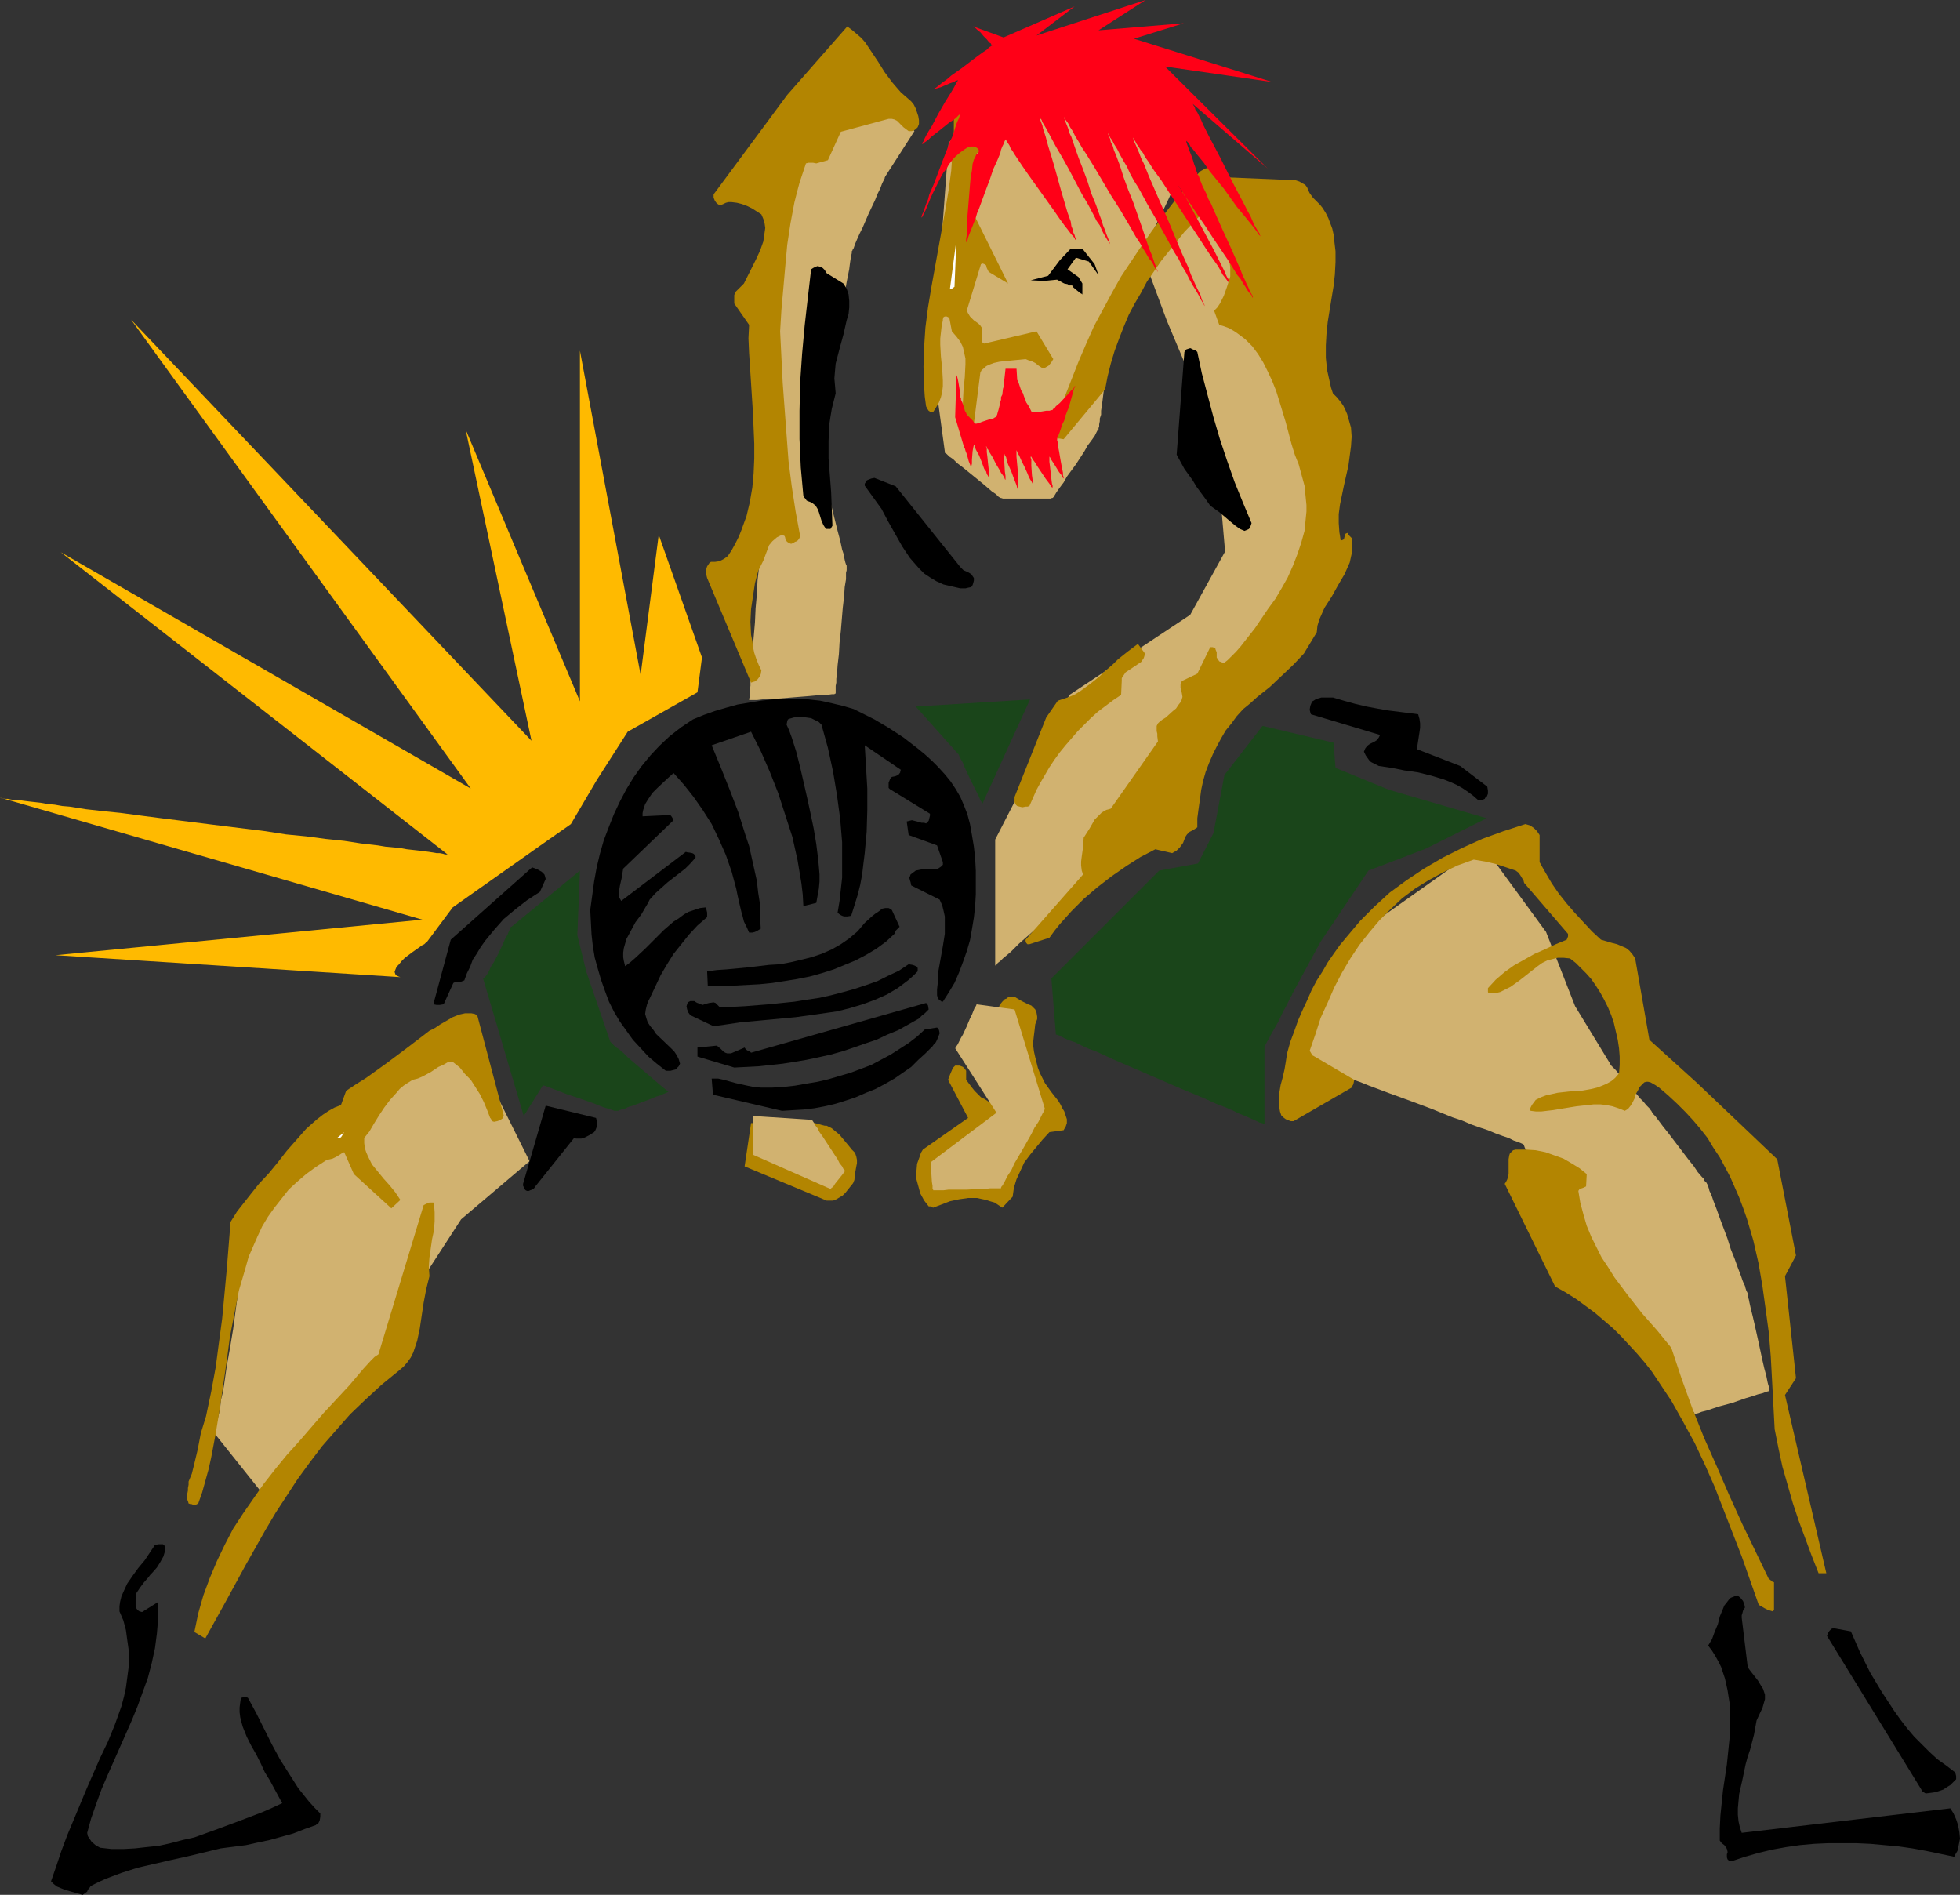<?xml version="1.0" encoding="UTF-8" standalone="no"?>
<svg
   version="1.0"
   width="129.766mm"
   height="125.448mm"
   id="svg42"
   sodipodi:docname="Volleyball 33.wmf"
   xmlns:inkscape="http://www.inkscape.org/namespaces/inkscape"
   xmlns:sodipodi="http://sodipodi.sourceforge.net/DTD/sodipodi-0.dtd"
   xmlns="http://www.w3.org/2000/svg"
   xmlns:svg="http://www.w3.org/2000/svg">
  <rect width="100%" height="100%" fill="#333333" stroke="none"/>
  <sodipodi:namedview
     id="namedview42"
     pagecolor="#ffffff"
     bordercolor="#000000"
     borderopacity="0.25"
     inkscape:showpageshadow="2"
     inkscape:pageopacity="0.0"
     inkscape:pagecheckerboard="0"
     inkscape:deskcolor="#d1d1d1"
     inkscape:document-units="mm" />
  <defs
     id="defs1">
    <pattern
       id="WMFhbasepattern"
       patternUnits="userSpaceOnUse"
       width="6"
       height="6"
       x="0"
       y="0" />
  </defs>
  <path
     style="fill:#d1b270;fill-opacity:1;fill-rule:evenodd;stroke:none"
     d="m 237.39,35.714 -4.04,54.621 3.07,22.624 v 0.162 0.162 l 0.485,0.323 0.646,0.646 0.97,0.646 0.97,0.97 1.293,0.97 2.586,2.101 2.586,2.101 1.131,0.97 1.131,0.97 0.97,0.646 0.646,0.646 0.485,0.323 v 0 h 0.162 v 0 l 0.485,0.162 h 3.555 2.424 2.424 3.555 l 0.323,-0.162 h 0.162 v 0 l 0.162,-0.162 0.162,-0.162 0.162,-0.323 0.485,-0.808 0.808,-1.131 0.97,-1.293 0.808,-1.454 2.262,-3.07 2.101,-3.232 0.808,-1.454 0.97,-1.293 0.808,-1.131 0.485,-0.97 0.162,-0.323 0.162,-0.162 0.162,-0.162 v 0 -0.162 -0.162 l 0.162,-0.485 v -0.485 l 0.162,-0.808 v -0.646 l 0.323,-0.97 v -0.97 l 0.323,-2.262 0.323,-2.586 0.485,-2.747 0.323,-2.747 0.808,-5.656 0.485,-2.586 0.162,-2.262 0.162,-0.97 0.162,-0.97 0.162,-0.808 v -0.646 l 0.162,-0.646 v -0.323 l 0.162,-0.323 v 0 -0.162 l 0.162,-0.323 0.162,-0.485 0.323,-0.646 0.485,-0.808 0.323,-0.97 0.646,-0.97 0.485,-1.293 0.646,-1.293 0.646,-1.454 1.454,-2.909 1.616,-3.232 3.232,-6.787 1.616,-3.232 1.454,-3.07 0.646,-1.454 0.646,-1.293 0.485,-1.131 0.646,-1.131 0.323,-0.97 0.485,-0.808 0.323,-0.646 0.162,-0.646 0.162,-0.323 v 0 0 l -0.162,-0.323 -0.162,-0.162 -0.323,-0.323 -0.323,-0.485 -0.485,-0.485 -0.97,-1.293 -1.131,-1.454 -1.454,-1.616 -5.656,-7.434 -1.454,-1.616 -1.131,-1.616 -0.97,-1.293 -0.485,-0.485 -0.323,-0.485 -0.323,-0.323 -0.162,-0.323 -0.162,-0.162 v 0 L 254.843,18.422 Z"
     id="path1" />
  <path
     style="fill:#d1b270;fill-opacity:1;fill-rule:evenodd;stroke:none"
     d="m 53.49,358.43 11.474,14.382 27.472,-28.765 9.858,-18.746 13.09,-20.2 17.13,-14.544 -15.675,-31.512 -30.219,22.947 -24.563,24.563 v 0.162 0.485 l -0.162,0.646 -0.162,0.97 -0.162,1.131 -0.162,1.293 -0.323,1.616 -0.162,1.778 -0.323,1.939 -0.162,1.939 -0.323,2.262 -0.485,2.262 -0.646,4.686 -0.646,4.848 -0.808,4.848 -0.808,4.525 -0.323,2.262 -0.323,2.262 -0.323,1.939 -0.485,1.939 -0.162,1.778 -0.323,1.616 -0.323,1.293 -0.323,1.293 -0.162,0.808 -0.162,0.808 z"
     id="path2" />
  <path
     style="fill:#d1b270;fill-opacity:1;fill-rule:evenodd;stroke:none"
     d="m 323.684,264.863 12.928,-28.926 34.421,-24.402 15.837,21.654 7.272,18.584 8.565,14.059 0.162,0.162 0.162,0.485 0.485,0.485 0.808,0.808 0.808,0.97 0.808,0.97 3.717,4.202 0.808,0.97 0.808,0.808 0.646,0.808 0.485,0.485 0.323,0.323 0.162,0.162 v 0 l 0.162,0.323 0.162,0.162 0.162,0.323 0.323,0.485 0.485,0.485 0.97,1.293 0.97,1.293 1.293,1.616 2.586,3.394 2.586,3.394 1.293,1.616 0.97,1.454 0.97,1.131 0.485,0.485 0.162,0.485 0.323,0.323 0.162,0.162 0.162,0.162 v 0 0.162 l 0.162,0.162 0.162,0.485 0.162,0.485 0.162,0.646 0.323,0.646 0.323,0.808 0.323,0.97 0.808,2.101 0.808,2.262 1.939,5.171 0.808,2.586 0.97,2.424 0.808,2.262 0.808,2.101 0.323,0.97 0.323,0.808 0.323,0.646 0.162,0.646 0.162,0.485 0.162,0.323 0.162,0.323 v 0 0.162 0.162 0.323 l 0.162,0.485 0.162,0.485 0.162,0.808 0.323,1.454 0.485,1.939 0.485,2.101 0.97,4.363 0.97,4.525 0.485,2.101 0.485,1.778 0.323,1.616 0.162,0.646 0.162,0.485 v 0.485 l 0.162,0.323 v 0.162 0 0 l -0.162,0.162 -0.646,0.162 -0.808,0.323 -1.293,0.323 -1.454,0.485 -1.616,0.485 -3.232,1.131 -3.555,0.97 -1.454,0.485 -1.454,0.485 -1.293,0.323 -0.808,0.323 -0.646,0.162 h -0.162 v 0 h -0.162 l -0.162,-0.323 -0.323,-0.323 -0.646,-0.646 -0.485,-0.646 -0.808,-0.97 -0.808,-0.97 -0.97,-0.97 -0.97,-1.131 -0.97,-1.293 -2.424,-2.747 -2.424,-2.747 -2.424,-3.07 -2.586,-2.909 -2.424,-2.747 -2.424,-2.747 -0.97,-1.293 -0.97,-1.131 -0.97,-1.131 -0.808,-0.97 -0.808,-0.808 -0.646,-0.808 -0.485,-0.485 -0.323,-0.485 -0.162,-0.323 -0.162,-0.162 v 0 l -0.162,-0.323 -0.162,-0.485 -0.323,-0.646 -0.323,-0.808 -0.485,-0.808 -0.485,-1.131 -0.485,-1.293 -0.646,-1.293 -0.646,-1.293 -1.293,-3.07 -1.454,-3.232 -1.454,-3.232 -1.454,-3.394 -1.293,-3.232 -1.454,-3.07 -0.646,-1.454 -0.485,-1.293 -0.485,-1.293 -0.485,-0.97 -0.485,-0.97 -0.323,-0.808 -0.323,-0.646 -0.162,-0.485 -0.162,-0.323 -0.162,-0.162 v 0 h -0.162 l -0.323,-0.162 -0.808,-0.323 -0.97,-0.323 -1.293,-0.646 -1.454,-0.485 -1.778,-0.646 -1.939,-0.808 -1.939,-0.646 -2.262,-0.808 -2.262,-0.97 -2.424,-0.808 -5.171,-2.101 -5.171,-1.939 -5.333,-1.939 -5.171,-1.939 -2.424,-0.97 -2.424,-0.808 -2.262,-0.97 -2.101,-0.646 -1.939,-0.808 -1.778,-0.646 -1.616,-0.485 -1.454,-0.485 -1.131,-0.485 -0.808,-0.162 -0.646,-0.323 z"
     id="path3" />
  <path
     style="fill:#d1b270;fill-opacity:1;fill-rule:evenodd;stroke:none"
     d="m 220.261,25.533 -18.584,5.656 -7.11,12.928 v 0.162 0.485 0.808 1.131 l -0.162,1.293 v 1.454 l -0.162,1.778 v 1.939 2.101 l -0.162,2.262 v 2.424 2.586 l -0.162,5.171 -0.323,10.666 -0.162,5.333 v 2.424 2.424 2.262 l -0.162,1.939 v 1.939 1.778 5.171 0.162 0.323 l -0.162,0.485 v 0.646 l -0.162,0.808 v 0.97 l -0.162,0.97 v 1.131 l -0.323,2.747 -0.162,2.909 -0.323,3.07 -0.323,3.232 -0.323,3.232 -0.162,3.07 -0.323,2.909 v 1.293 l -0.162,1.293 v 1.131 l -0.162,1.131 v 0.808 l -0.162,0.808 v 0.646 0.323 0.323 0.162 l -0.162,0.485 v 0.485 0.646 l -0.162,0.97 v 1.131 l -0.162,1.131 v 1.293 l -0.162,1.454 -0.162,1.454 -0.162,3.394 -0.323,3.555 -0.162,3.555 -0.323,3.717 -0.323,3.555 -0.162,3.232 -0.162,1.454 v 1.454 l -0.162,1.293 v 1.131 l -0.162,1.131 v 0.808 0.808 l -0.162,0.485 v 0.323 h 0.97 0.97 l 1.454,-0.162 h 1.616 l 1.778,-0.162 3.878,-0.323 4.04,-0.323 1.778,-0.162 1.616,-0.162 h 1.454 l 1.131,-0.162 h 0.323 0.323 l 0.162,-0.162 h 0.162 v -0.646 -0.646 -0.646 l 0.162,-0.808 v -0.97 l 0.162,-1.131 0.162,-2.262 0.323,-2.747 0.162,-2.909 0.323,-2.909 0.485,-5.818 0.323,-2.747 0.162,-2.424 0.162,-0.97 0.162,-0.97 v -0.97 -0.646 l 0.162,-0.646 v -0.485 -0.162 -0.162 0 -0.323 l -0.162,-0.323 -0.162,-0.485 -0.162,-0.646 -0.162,-0.808 -0.162,-0.808 -0.323,-0.97 -0.485,-2.262 -0.646,-2.424 -1.293,-5.171 -1.293,-5.333 -0.646,-2.424 -0.485,-2.262 -0.323,-0.97 -0.162,-0.808 -0.162,-0.808 -0.162,-0.646 -0.162,-0.646 v -0.323 l -0.162,-0.323 v -0.162 0 l 0.162,-0.485 v -0.646 l 0.162,-0.808 0.162,-1.131 0.323,-1.454 0.162,-1.454 0.323,-1.616 0.323,-1.939 0.323,-1.939 0.323,-2.101 0.323,-2.101 0.808,-4.525 0.808,-4.686 0.808,-4.686 0.808,-4.686 0.323,-2.101 0.323,-2.101 0.323,-1.939 0.323,-1.939 0.323,-1.616 0.323,-1.616 0.162,-1.293 0.162,-1.131 0.162,-0.97 0.162,-0.646 v -0.485 l 0.162,-0.162 v 0 -0.162 l 0.162,-0.162 0.162,-0.323 0.162,-0.485 0.162,-0.485 0.485,-1.131 0.646,-1.454 0.808,-1.616 1.454,-3.394 1.616,-3.394 0.646,-1.616 0.646,-1.293 0.485,-1.293 0.485,-0.97 0.162,-0.323 v -0.162 l 0.162,-0.323 v 0 l 7.272,-11.312 v 0 l -0.323,-0.323 -0.323,-0.323 -0.485,-0.485 -0.485,-0.485 -0.646,-0.646 -1.454,-1.293 -1.454,-1.454 -1.454,-1.131 -0.646,-0.323 -0.485,-0.485 -0.485,-0.162 z"
     id="path4" />
  <path
     style="fill:#d1b270;fill-opacity:1;fill-rule:evenodd;stroke:none"
     d="m 249.025,210.08 18.584,-36.198 30.219,-20.038 8.726,-15.837 -1.616,-18.746 -5.656,-21.654 -7.272,-17.291 -5.818,-15.675 17.453,-14.382 22.786,20.038 5.818,60.439 -5.818,23.109 -22.786,28.765 -22.947,29.896 -0.162,0.162 -0.323,0.323 -0.323,0.323 -0.646,0.646 -0.646,0.646 -0.808,0.646 -1.131,0.97 -0.97,0.97 -1.131,1.131 -1.293,1.131 -2.586,2.424 -2.909,2.586 -2.909,2.747 -3.07,2.747 -2.747,2.586 -2.747,2.424 -1.293,1.131 -1.131,1.131 -0.97,0.97 -0.97,0.808 -0.97,0.808 -0.646,0.646 -0.646,0.485 -0.323,0.485 -0.323,0.162 v 0.162 z"
     id="path5" />
  <path
     style="fill:#000000;fill-opacity:1;fill-rule:evenodd;stroke:none"
     d="m 21.816,473.327 0.162,-0.485 0.323,-0.323 0.323,-0.485 0.485,-0.323 1.616,-0.808 1.778,-0.808 3.878,-1.454 4.04,-1.293 4.202,-0.97 4.202,-0.97 4.363,-0.97 4.04,-0.97 4.04,-0.97 6.302,-0.808 2.909,-0.646 3.07,-0.646 2.909,-0.808 2.909,-0.808 2.909,-1.131 2.747,-0.97 0.323,-0.323 0.323,-0.162 0.323,-0.646 0.162,-0.97 v -0.808 l -1.454,-1.454 -1.454,-1.616 -2.586,-3.232 -2.262,-3.555 -2.262,-3.555 -2.101,-3.878 -1.939,-3.878 -1.939,-3.878 -2.101,-3.878 -0.323,-0.162 h -0.323 -0.485 l -0.646,0.162 -0.162,1.131 -0.162,1.293 v 1.131 l 0.162,1.293 0.323,1.293 0.323,1.131 0.97,2.424 1.131,2.262 1.293,2.262 1.131,2.262 0.97,2.101 1.293,2.101 1.131,2.101 1.939,3.555 -2.424,1.131 -2.586,1.131 -5.494,2.101 -5.656,2.101 -5.818,2.101 -2.909,0.646 -3.07,0.808 -2.909,0.646 -3.07,0.323 -2.909,0.323 -2.909,0.162 h -2.909 l -2.909,-0.323 -1.131,-0.646 -0.97,-0.808 -0.323,-0.485 -0.323,-0.485 -0.323,-0.485 -0.162,-0.808 0.97,-3.555 1.293,-3.717 1.293,-3.555 1.454,-3.394 3.07,-6.949 3.07,-6.949 1.454,-3.555 1.293,-3.555 1.293,-3.555 0.97,-3.717 0.808,-3.717 0.485,-3.717 0.323,-3.878 v -1.939 l -0.162,-1.939 -3.878,2.424 -0.646,-0.162 -0.485,-0.323 -0.323,-0.485 -0.162,-0.646 v -0.646 -0.808 l 0.162,-1.616 0.97,-1.454 0.97,-1.293 1.131,-1.293 0.485,-0.646 0.485,-0.485 1.131,-1.293 0.808,-1.293 0.808,-1.454 0.485,-1.616 v -0.485 l -0.162,-0.485 -0.162,-0.323 -0.323,-0.162 h -0.97 l -0.97,0.162 -1.293,1.939 -1.293,1.939 -1.616,1.939 -1.293,1.778 -1.454,2.101 -0.97,2.101 -0.485,1.131 -0.323,1.293 -0.162,1.131 v 1.293 l 0.97,2.262 0.646,2.424 0.323,2.424 0.323,2.262 0.162,2.424 -0.162,2.424 -0.323,2.424 -0.323,2.424 -0.485,2.262 -0.646,2.424 -0.808,2.262 -0.808,2.262 -1.778,4.363 -1.939,4.04 -3.394,7.757 -3.232,7.757 -1.616,3.878 -1.454,3.878 -1.293,3.878 -1.293,3.717 0.646,0.646 0.808,0.646 1.939,0.808 2.262,0.646 2.262,0.646 z"
     id="path6" />
  <path
     style="fill:#000000;fill-opacity:1;fill-rule:evenodd;stroke:none"
     d="m 433.249,465.732 3.394,-1.131 3.394,-0.97 3.394,-0.808 3.555,-0.646 3.394,-0.485 3.555,-0.323 3.555,-0.162 h 3.555 3.394 l 3.555,0.162 3.555,0.323 3.555,0.323 3.394,0.485 3.555,0.646 6.949,1.454 0.323,-0.646 0.485,-0.808 0.323,-1.454 0.323,-1.616 -0.162,-1.616 -0.323,-1.778 -0.485,-1.454 -0.646,-1.454 -0.808,-1.293 -52.197,6.141 -0.485,-1.454 -0.323,-1.454 -0.162,-1.616 v -1.616 l 0.162,-1.778 0.162,-1.778 0.808,-3.555 0.808,-3.878 0.485,-1.778 0.646,-1.939 0.97,-3.717 0.323,-1.778 0.323,-1.778 0.97,-2.101 0.485,-0.97 0.323,-1.131 0.323,-1.131 v -1.131 l -0.323,-0.97 -0.162,-0.485 -0.323,-0.485 -0.485,-0.808 -0.485,-0.808 -1.778,-2.262 -0.485,-0.646 -0.323,-0.808 -1.454,-11.958 v -0.646 l 0.162,-0.485 0.162,-0.646 0.485,-0.808 -0.162,-0.808 -0.323,-0.808 -0.646,-0.808 -0.808,-0.646 -0.808,0.323 -0.808,0.323 -0.485,0.485 -0.485,0.646 -0.646,0.808 -0.323,0.808 -0.808,1.939 -0.485,1.939 -0.808,1.939 -0.646,1.778 -0.485,0.808 -0.485,0.808 0.97,1.293 0.808,1.293 0.808,1.454 0.646,1.293 0.485,1.454 0.485,1.454 0.646,2.909 0.485,3.07 0.162,2.909 v 3.232 l -0.162,3.07 -0.646,6.302 -0.97,6.464 -0.646,6.302 -0.162,3.232 v 3.07 l 0.485,0.646 0.646,0.485 0.485,0.646 0.162,0.323 0.162,0.646 v 0.323 l -0.162,0.323 v 0.808 l 0.162,0.485 0.323,0.323 0.162,0.162 z"
     id="path7" />
  <path
     style="fill:#000000;fill-opacity:1;fill-rule:evenodd;stroke:none"
     d="m 481.891,448.764 1.293,-0.162 1.131,-0.162 0.97,-0.323 0.97,-0.323 0.97,-0.646 0.808,-0.485 0.808,-0.808 0.646,-0.646 v -0.323 -0.485 l -0.162,-0.646 -0.162,-0.323 -2.101,-1.616 -2.262,-1.616 -1.939,-1.778 -1.939,-1.939 -1.939,-1.939 -1.778,-2.101 -1.616,-2.101 -1.616,-2.262 -3.07,-4.686 -2.909,-4.848 -2.586,-5.171 -2.262,-5.171 -4.363,-0.808 -0.485,0.162 -0.485,0.485 -0.323,0.485 -0.323,0.808 23.917,38.946 0.323,0.162 0.162,0.162 z"
     id="path8" />
  <path
     style="fill:#b38501;fill-opacity:1;fill-rule:evenodd;stroke:none"
     d="m 51.55,409.657 5.01,-9.05 4.848,-8.888 5.01,-8.888 2.586,-4.363 2.747,-4.202 2.747,-4.202 3.07,-4.202 3.07,-4.04 3.394,-3.878 3.555,-4.04 3.878,-3.717 4.04,-3.717 4.363,-3.555 1.131,-0.97 0.97,-1.131 0.808,-1.131 0.646,-1.293 0.485,-1.454 0.485,-1.454 0.646,-3.07 0.485,-3.232 0.485,-3.232 0.646,-3.394 0.808,-3.232 -0.162,-2.424 0.162,-2.262 0.646,-4.525 0.485,-2.262 0.162,-2.262 v -2.262 l -0.162,-2.262 -0.162,-0.162 h -0.323 -0.646 l -0.808,0.323 -0.646,0.323 -11.312,37.33 -0.97,0.646 -0.97,0.97 -1.778,1.939 -1.778,2.101 -1.778,2.101 -6.464,6.949 -6.141,7.11 -3.07,3.394 -2.909,3.555 -2.909,3.717 -2.586,3.717 -2.586,3.717 -2.424,3.717 -2.101,4.04 -1.939,4.04 -1.778,4.202 -1.616,4.363 -1.293,4.525 -0.97,4.686 2.747,1.616 z"
     id="path9" />
  <path
     style="fill:#b38501;fill-opacity:1;fill-rule:evenodd;stroke:none"
     d="m 443.591,403.193 0.323,-0.323 v -6.949 l -0.323,-0.162 h -0.162 v -0.162 l -0.323,-0.162 -0.162,-0.162 -0.323,-0.162 -6.626,-13.736 -3.232,-7.11 -3.07,-7.11 -3.232,-7.272 -2.909,-7.272 -2.747,-7.595 -2.586,-7.757 -3.555,-4.363 -3.717,-4.202 -3.555,-4.525 -3.394,-4.525 -1.616,-2.586 -1.616,-2.424 -1.293,-2.586 -1.293,-2.586 -1.131,-2.747 -0.808,-2.747 -0.808,-3.07 -0.485,-2.909 0.323,-0.485 0.485,-0.162 0.485,-0.162 0.646,-0.323 0.162,-3.07 -1.778,-1.454 -2.101,-1.293 -1.939,-1.131 -2.262,-0.808 -2.262,-0.808 -2.424,-0.485 -2.424,-0.162 h -2.586 l -0.646,0.162 -0.323,0.323 -0.485,0.485 -0.162,0.485 -0.162,0.97 v 1.131 1.293 1.293 l -0.323,1.293 -0.323,0.646 -0.323,0.485 12.605,25.694 2.586,1.454 2.586,1.616 2.424,1.778 2.424,1.778 2.262,1.939 2.262,1.939 2.101,2.101 1.939,2.101 1.939,2.101 1.939,2.262 1.778,2.262 1.616,2.424 3.232,4.848 2.909,5.171 2.909,5.333 2.586,5.494 2.424,5.494 2.262,5.818 2.262,5.818 2.262,5.818 4.202,11.958 0.323,0.323 0.323,0.162 0.808,0.485 0.97,0.485 z"
     id="path10" />
  <path
     style="fill:#b38501;fill-opacity:1;fill-rule:evenodd;stroke:none"
     d="m 456.196,393.658 h 0.808 l -10.342,-44.602 2.747,-4.202 -2.747,-25.533 2.747,-5.171 -4.686,-24.078 -20.038,-19.069 -11.958,-10.827 -3.555,-20.362 -0.646,-0.97 -0.808,-0.97 -0.808,-0.646 -1.131,-0.485 -1.131,-0.485 -1.293,-0.323 -2.747,-0.808 -2.262,-2.101 -2.101,-2.262 -2.101,-2.262 -2.101,-2.424 -1.939,-2.424 -1.778,-2.586 -1.616,-2.747 -1.454,-2.586 v -6.787 l -0.646,-0.97 -0.808,-0.808 -0.97,-0.646 -1.131,-0.323 -5.494,1.778 -5.333,1.939 -5.01,2.262 -4.848,2.424 -4.686,2.747 -4.363,2.909 -4.202,3.07 -3.878,3.555 -3.555,3.555 -3.394,4.04 -1.616,1.939 -1.616,2.262 -1.454,2.101 -1.293,2.262 -1.454,2.262 -1.293,2.424 -1.131,2.586 -1.131,2.424 -1.131,2.586 -0.97,2.747 -0.97,2.586 -0.808,2.909 -0.323,2.101 -0.323,1.939 -0.485,2.101 -0.485,1.778 -0.323,1.939 -0.162,1.778 0.162,1.939 0.162,0.97 0.323,0.97 0.485,0.485 0.646,0.485 0.808,0.323 0.485,0.162 h 0.646 v 0 l 14.544,-8.403 v -0.162 l 0.323,-0.485 0.162,-0.485 0.162,-0.808 -10.181,-5.979 -0.323,-0.162 -0.162,-0.323 -0.485,-0.808 1.454,-4.202 1.293,-4.04 1.778,-3.878 1.616,-3.717 1.939,-3.717 2.101,-3.555 2.262,-3.394 2.424,-3.07 2.586,-3.07 2.747,-2.747 2.909,-2.747 3.232,-2.424 3.394,-2.101 3.555,-1.939 3.717,-1.778 4.04,-1.454 2.909,0.485 2.747,0.646 2.424,0.808 2.424,0.808 0.646,0.485 0.485,0.646 0.485,0.808 0.323,0.485 0.162,0.646 10.989,12.766 v 0.646 l -0.323,0.808 -2.747,1.131 -2.747,1.293 -2.586,1.131 -2.586,1.454 -2.586,1.454 -2.262,1.616 -2.262,1.939 -1.939,2.101 v 0.646 0.323 l 0.162,0.323 h 1.616 l 1.293,-0.323 1.293,-0.646 1.293,-0.646 1.131,-0.808 1.131,-0.808 2.262,-1.778 2.262,-1.778 1.131,-0.808 1.293,-0.646 1.293,-0.323 1.293,-0.323 h 1.454 l 1.616,0.162 1.454,1.131 1.293,1.293 1.293,1.293 1.293,1.454 1.131,1.616 1.131,1.778 0.97,1.778 0.97,1.939 0.808,1.939 0.646,1.939 0.485,2.101 0.485,2.101 0.323,2.101 0.162,2.101 v 2.101 l -0.162,2.101 -0.97,1.131 -0.97,0.808 -1.131,0.646 -1.131,0.485 -1.293,0.485 -1.293,0.323 -2.747,0.485 -2.909,0.162 -2.909,0.323 -1.454,0.323 -1.454,0.323 -1.293,0.485 -1.293,0.646 -0.485,0.646 -0.485,0.646 -0.323,0.646 -0.162,0.323 0.162,0.485 1.293,0.162 h 1.454 l 2.747,-0.323 5.979,-0.97 2.909,-0.323 1.454,-0.162 h 1.616 l 1.454,0.162 1.616,0.323 1.454,0.485 1.616,0.646 0.808,-0.485 0.646,-0.808 0.485,-0.808 0.485,-0.97 0.162,-0.485 0.162,-0.646 0.485,-0.808 0.485,-0.97 0.646,-0.646 0.485,-0.485 0.485,-0.162 h 0.485 l 0.646,0.162 1.131,0.646 0.97,0.646 2.262,1.939 2.262,2.101 2.101,2.101 1.939,2.101 1.778,2.101 1.778,2.262 1.454,2.424 1.616,2.424 1.293,2.424 1.293,2.424 1.131,2.586 1.131,2.586 0.97,2.586 0.97,2.747 1.616,5.494 1.293,5.656 0.97,5.656 0.808,5.818 0.808,5.979 0.485,5.979 0.323,5.979 0.646,12.12 0.97,4.848 0.97,4.525 1.293,4.525 1.293,4.525 1.454,4.363 1.616,4.363 1.616,4.363 1.778,4.525 h 0.646 z"
     id="path11" />
  <path
     style="fill:#b38501;fill-opacity:1;fill-rule:evenodd;stroke:none"
     d="m 48.318,376.529 h 0.646 l 0.323,-0.162 0.323,-0.162 0.97,-2.747 0.808,-2.909 0.808,-2.909 0.646,-2.909 1.131,-5.979 0.97,-5.979 1.778,-12.12 0.808,-6.141 1.131,-5.818 1.131,-5.818 0.808,-2.747 0.808,-2.747 0.808,-2.909 1.131,-2.586 1.131,-2.586 1.131,-2.424 1.454,-2.424 1.616,-2.262 1.778,-2.262 1.778,-2.262 2.101,-1.939 2.262,-1.939 2.424,-1.778 2.747,-1.778 0.808,-0.162 0.646,-0.162 0.97,-0.485 0.808,-0.485 0.485,-0.323 0.646,-0.323 2.424,5.494 9.373,8.565 2.262,-2.101 -1.293,-1.939 -1.454,-1.778 -1.454,-1.616 -1.454,-1.778 -1.454,-1.778 -0.485,-0.97 -0.485,-0.97 -0.485,-1.131 -0.323,-0.97 -0.162,-1.293 v -1.293 l 1.293,-1.616 1.131,-1.939 1.293,-2.101 1.293,-1.939 1.454,-1.939 1.616,-1.778 0.808,-0.97 0.97,-0.808 0.97,-0.646 1.293,-0.808 1.293,-0.323 1.131,-0.485 2.101,-1.131 1.939,-1.293 1.131,-0.485 1.131,-0.646 h 1.454 l 1.616,1.293 1.293,1.616 1.454,1.454 1.131,1.778 1.131,1.778 0.97,1.939 0.808,1.939 0.808,2.101 0.162,0.162 0.162,0.323 0.162,0.323 0.485,0.162 0.808,-0.162 0.808,-0.323 0.485,-0.323 0.323,-0.808 -6.626,-25.048 -0.646,-0.323 -0.808,-0.162 h -0.808 -0.808 l -1.454,0.323 -1.616,0.646 -3.07,1.778 -1.454,0.97 -1.293,0.646 -5.494,4.202 -2.586,1.939 -2.586,1.939 -5.171,3.717 -2.586,1.616 -2.424,1.616 -1.293,3.555 -1.616,0.646 -1.454,0.808 -1.454,0.97 -1.454,1.131 -1.293,1.131 -1.454,1.293 -2.424,2.747 -2.424,2.747 -2.262,2.909 -2.262,2.747 -2.424,2.586 -1.939,2.424 -1.778,2.262 -1.778,2.262 -1.616,2.586 -0.97,12.12 -1.131,12.12 -0.808,5.979 -0.808,6.141 -1.131,6.141 -1.293,6.141 -0.646,2.101 -0.646,2.101 -0.808,4.202 -0.97,4.04 -0.485,1.939 -0.808,1.939 v 0.808 l -0.162,0.808 v 0.646 l -0.162,0.808 -0.162,0.646 v 0.646 l 0.323,0.485 0.162,0.646 0.485,0.162 h 0.323 z"
     id="path12" />
  <path
     style="fill:#b38501;fill-opacity:1;fill-rule:evenodd;stroke:none"
     d="m 233.512,302.193 2.101,-0.808 2.101,-0.808 2.262,-0.485 2.262,-0.323 h 2.262 l 2.262,0.485 0.97,0.323 1.131,0.323 0.97,0.646 0.97,0.646 2.586,-2.747 0.323,-2.262 0.646,-2.101 0.97,-2.101 0.97,-2.101 1.454,-1.939 1.454,-1.778 1.616,-1.939 1.778,-1.939 3.555,-0.485 0.162,-0.323 0.323,-0.485 0.323,-0.97 v -0.97 l -0.323,-0.97 -0.323,-0.97 -0.485,-0.808 -0.485,-0.97 -0.485,-0.808 -1.778,-2.262 -1.616,-2.262 -0.646,-1.293 -0.646,-1.293 -0.485,-1.293 -0.323,-1.293 -0.323,-1.293 -0.323,-1.454 -0.162,-1.293 v -1.293 l 0.162,-1.454 0.162,-1.293 0.162,-1.454 0.485,-1.293 v -0.646 l -0.162,-0.97 -0.323,-0.808 -0.485,-0.485 -0.485,-0.485 -0.808,-0.323 -1.616,-0.808 -0.808,-0.485 -0.808,-0.485 h -1.778 l -0.323,0.323 -0.485,0.162 -0.646,0.646 -0.646,0.808 -0.162,0.485 -0.162,0.646 v 0.323 l 0.162,0.323 0.646,0.646 0.646,0.485 0.97,0.485 8.08,21.654 -11.635,17.614 -12.766,1.131 -0.485,-0.162 -0.323,-0.162 -0.323,-0.485 -0.162,-0.323 -0.162,-1.131 v -1.131 l 10.019,-8.08 0.485,-0.485 0.808,-0.97 0.485,-0.646 3.555,-2.586 -1.293,-3.07 -1.131,-0.323 -0.97,-0.646 -0.97,-0.485 -0.808,-0.808 -0.808,-0.808 -0.646,-0.808 -1.454,-1.939 v -2.262 l -0.323,-0.485 -0.485,-0.485 -0.808,-0.323 h -0.808 -0.323 l -0.323,0.323 -0.323,0.323 -0.162,0.485 -0.485,1.131 -0.485,1.293 5.01,9.534 -11.312,7.918 -0.485,0.808 -0.323,0.97 -0.646,1.778 -0.162,1.939 v 1.939 l 0.485,1.778 0.485,1.778 0.97,1.778 1.131,1.454 h 0.485 l 0.162,0.162 z"
     id="path13" />
  <path
     style="fill:#b38501;fill-opacity:1;fill-rule:evenodd;stroke:none"
     d="m 206.848,300.415 h 1.616 l 0.808,-0.323 0.808,-0.485 0.808,-0.485 0.646,-0.646 0.646,-0.808 0.646,-0.808 0.646,-0.808 0.323,-0.808 0.162,-1.616 0.323,-1.778 0.162,-0.808 v -0.808 l -0.162,-0.808 -0.323,-0.97 -0.808,-0.808 -0.646,-0.808 -1.616,-1.939 -0.808,-0.97 -0.97,-0.808 -0.97,-0.808 -1.293,-0.646 h -0.485 l -0.646,-0.162 -1.131,-0.323 -1.293,-0.323 h -0.646 l -0.646,0.162 7.595,11.635 -0.162,0.485 -0.162,0.485 -0.646,0.808 -0.97,0.646 -0.808,0.485 v 0 l -16.322,-6.464 -0.323,-0.646 -0.162,-0.646 -0.162,-0.97 v -3.555 l -0.162,-0.97 -0.162,-0.485 -0.323,-0.485 -0.323,-0.323 h -0.162 -0.323 -0.485 l -1.616,10.827 z"
     id="path14" />
  <path
     style="fill:#000000;fill-opacity:1;fill-rule:evenodd;stroke:none"
     d="m 132.35,297.991 0.323,-0.162 0.485,-0.162 0.485,-0.323 0.323,-0.485 9.696,-12.12 0.485,0.162 h 0.646 0.646 l 0.646,-0.162 1.293,-0.646 1.293,-0.808 0.323,-0.485 0.323,-0.808 v -1.131 -0.485 l -0.162,-0.646 -12.605,-3.07 -5.656,19.554 v 0.485 l 0.323,0.646 0.162,0.323 0.162,0.162 0.323,0.162 z"
     id="path15" />
  <path
     style="fill:#ffffff;fill-opacity:1;fill-rule:evenodd;stroke:none"
     d="m 84.355,284.74 h 0.485 l 0.485,-0.162 0.323,-0.485 0.162,-0.323 0.323,-0.485 z"
     id="path16" />
  <path
     style="fill:#000000;fill-opacity:1;fill-rule:evenodd;stroke:none"
     d="m 195.697,277.953 2.586,-0.162 2.747,-0.162 2.747,-0.323 2.586,-0.485 2.747,-0.646 2.586,-0.808 2.424,-0.808 2.586,-1.131 2.424,-0.97 2.424,-1.293 2.262,-1.293 2.101,-1.454 2.101,-1.454 1.778,-1.778 1.778,-1.616 1.778,-1.778 0.323,-0.485 0.485,-0.485 0.323,-0.646 0.323,-0.808 0.323,-0.808 -0.162,-0.808 -0.162,-0.323 -0.323,-0.323 -3.07,0.485 -1.939,1.778 -2.101,1.616 -2.262,1.454 -2.262,1.454 -2.424,1.293 -2.424,1.293 -2.586,0.97 -2.586,0.97 -2.747,0.808 -2.747,0.808 -2.747,0.646 -2.909,0.485 -2.747,0.485 -2.909,0.323 -2.747,0.162 h -2.909 l -1.778,-0.162 -1.616,-0.323 -2.909,-0.646 -2.909,-0.808 -1.454,-0.323 h -1.616 l 0.323,4.04 z"
     id="path17" />
  <path
     style="fill:#000000;fill-opacity:1;fill-rule:evenodd;stroke:none"
     d="m 166.609,267.933 h 1.131 l 0.646,-0.162 0.646,-0.162 0.323,-0.162 0.162,-0.323 0.323,-0.323 0.323,-0.646 -0.323,-1.131 -0.485,-0.97 -0.646,-0.97 -0.808,-0.808 -3.717,-3.555 -0.646,-0.97 -0.808,-0.97 -0.646,-0.97 -0.323,-0.97 -0.323,-1.131 0.162,-1.131 0.323,-1.293 0.323,-0.808 0.323,-0.646 1.454,-3.07 1.293,-2.747 1.616,-2.747 1.616,-2.586 1.939,-2.424 1.939,-2.424 2.101,-2.262 2.424,-2.101 v -1.131 l -0.162,-0.646 -0.162,-0.646 -1.454,0.162 -1.454,0.485 -1.454,0.485 -1.131,0.646 -1.293,0.97 -1.293,0.808 -2.424,2.101 -4.686,4.686 -2.424,2.262 -1.293,1.131 -1.293,0.97 -0.323,-1.293 -0.162,-0.97 v -1.131 l 0.162,-1.131 0.323,-1.131 0.323,-1.131 1.131,-2.101 1.131,-2.101 1.454,-1.939 1.131,-1.939 0.485,-0.808 0.485,-0.97 1.454,-1.616 1.616,-1.454 1.454,-1.293 1.454,-1.131 2.909,-2.262 1.293,-1.293 1.293,-1.454 v -0.323 l -0.162,-0.323 -0.323,-0.323 -0.323,-0.162 -0.808,-0.162 h -0.323 l -0.485,-0.162 -16.16,12.282 -0.485,-0.808 v -0.97 -1.131 l 0.162,-0.97 0.485,-2.101 0.162,-1.131 0.162,-0.97 12.605,-12.12 -0.162,-0.323 -0.162,-0.323 -0.323,-0.485 -0.323,-0.162 -6.787,0.323 v -0.808 l 0.162,-0.808 0.485,-1.454 0.808,-1.293 0.97,-1.454 1.293,-1.293 2.586,-2.424 1.454,-1.293 2.586,2.909 2.424,3.07 2.262,3.232 2.262,3.555 1.778,3.717 1.778,4.04 1.454,4.202 1.131,4.202 0.323,1.616 0.323,1.454 0.646,2.747 0.323,1.131 0.323,1.293 0.646,1.293 0.646,1.454 h 0.808 l 0.646,-0.162 0.646,-0.323 0.808,-0.485 -0.162,-3.07 v -2.909 l -0.485,-3.07 -0.323,-2.909 -0.646,-2.909 -0.646,-2.909 -0.646,-2.909 -0.97,-2.909 -1.778,-5.656 -2.101,-5.494 -2.262,-5.656 -2.262,-5.494 9.858,-3.394 v 0 l 2.424,4.848 2.262,5.171 2.101,5.333 1.778,5.494 1.778,5.494 1.293,5.818 0.485,2.909 0.485,2.909 0.323,2.747 0.162,2.909 3.232,-0.808 0.323,-1.778 0.323,-1.778 0.162,-1.778 v -1.778 l -0.162,-1.939 -0.162,-1.778 -0.485,-3.878 -0.646,-3.878 -0.808,-3.878 -0.808,-3.717 -0.808,-3.555 -0.485,-2.101 -0.485,-2.101 -0.97,-3.878 -1.131,-3.555 -0.646,-1.778 -0.646,-1.454 0.162,-0.808 0.162,-0.485 0.323,-0.162 1.131,-0.323 0.97,-0.162 h 1.131 l 1.131,0.162 1.131,0.162 0.97,0.485 0.97,0.485 0.646,0.646 1.616,5.818 1.293,5.979 0.97,5.818 0.808,5.979 0.485,5.818 v 2.909 3.07 2.909 l -0.323,2.909 -0.323,2.909 -0.485,2.909 0.323,0.323 0.485,0.323 0.323,0.162 0.485,0.162 h 0.808 l 0.97,-0.162 0.808,-2.586 0.808,-2.586 0.646,-2.586 0.485,-2.586 0.323,-2.747 0.323,-2.586 0.485,-5.333 0.162,-5.494 v -5.333 l -0.323,-5.494 -0.323,-5.333 9.05,6.141 -0.162,0.323 v 0.323 l -0.485,0.646 -0.808,0.323 -0.808,0.162 -0.323,0.323 -0.162,0.323 -0.323,0.808 v 0.808 0.485 l 0.323,0.323 10.019,6.141 v 0.485 l -0.162,0.646 -0.162,0.646 -0.646,0.646 -0.485,-0.162 h -0.646 l -1.131,-0.323 -1.293,-0.323 -0.646,0.162 -0.646,0.162 0.485,3.394 7.11,2.586 1.454,4.202 v 0.323 0.323 l -0.485,0.485 -0.97,0.646 h -1.778 -1.939 l -0.808,0.162 -0.808,0.162 -0.646,0.485 -0.646,0.485 -0.162,0.485 -0.162,0.323 0.162,0.646 0.162,0.485 0.162,0.808 7.11,3.555 0.646,1.454 0.323,1.293 0.323,1.454 v 1.454 1.454 1.454 l -0.485,3.07 -1.131,6.302 -0.162,3.07 -0.162,1.454 v 1.454 l 0.162,0.646 0.323,0.485 0.485,0.323 0.162,0.162 h 0.323 l 1.454,-2.262 1.454,-2.424 1.131,-2.586 0.97,-2.586 0.97,-2.747 0.808,-2.747 0.485,-2.747 0.485,-2.909 0.323,-2.909 0.162,-2.909 v -3.07 -2.909 l -0.162,-3.07 -0.323,-2.909 -0.485,-2.909 -0.485,-2.747 -0.646,-2.424 -0.808,-2.101 -0.97,-2.262 -1.131,-1.939 -1.293,-1.939 -1.454,-1.778 -1.616,-1.778 -1.616,-1.616 -1.778,-1.616 -1.778,-1.454 -3.555,-2.747 -3.717,-2.424 -3.555,-2.101 -2.586,-1.293 -2.586,-1.293 -2.747,-0.808 -2.747,-0.646 -2.909,-0.646 -2.909,-0.323 -3.07,-0.162 h -2.909 l -2.909,0.162 -3.07,0.323 -2.909,0.485 -2.909,0.485 -2.909,0.808 -2.747,0.808 -2.747,0.97 -2.747,1.131 -2.909,1.939 -2.909,2.262 -2.586,2.424 -2.262,2.424 -2.262,2.747 -1.939,2.747 -1.778,2.909 -1.616,3.07 -1.454,3.07 -1.293,3.232 -1.293,3.394 -0.97,3.394 -0.808,3.394 -0.646,3.555 -0.485,3.555 -0.485,3.555 0.162,3.07 0.162,3.07 0.323,2.909 0.485,2.909 0.808,2.909 0.808,2.747 0.97,2.747 0.97,2.586 1.293,2.586 1.454,2.424 1.616,2.262 1.616,2.262 1.939,2.101 1.939,2.101 2.101,1.778 z"
     id="path18" />
  <path
     style="fill:#000000;fill-opacity:1;fill-rule:evenodd;stroke:none"
     d="m 183.739,267.125 6.141,-0.323 5.979,-0.646 3.07,-0.485 2.909,-0.485 3.07,-0.646 2.909,-0.646 2.909,-0.808 2.909,-0.97 2.747,-0.97 2.909,-0.97 2.747,-1.293 2.747,-1.131 2.586,-1.454 2.586,-1.454 0.808,-0.808 0.646,-0.485 0.485,-0.485 0.485,-0.485 -0.162,-0.97 -0.162,-0.323 -0.323,-0.323 -43.794,12.443 -0.323,-0.323 -0.485,-0.162 -0.485,-0.323 -0.323,-0.485 -3.394,1.454 h -0.485 -0.485 l -0.485,-0.162 -0.485,-0.323 -0.646,-0.646 -0.97,-0.808 -4.848,0.485 v 1.131 1.131 z"
     id="path19" />
  <path
     style="fill:#ffffff;fill-opacity:1;fill-rule:evenodd;stroke:none"
     d="m 326.593,259.045 3.555,-7.595 z"
     id="path20" />
  <path
     style="fill:#000000;fill-opacity:1;fill-rule:evenodd;stroke:none"
     d="m 178.568,256.783 3.394,-0.485 3.232,-0.485 6.949,-0.646 6.949,-0.646 3.555,-0.485 3.394,-0.485 3.394,-0.485 3.232,-0.808 3.232,-0.97 3.07,-1.131 2.909,-1.293 2.747,-1.616 1.293,-0.97 1.293,-0.97 1.293,-1.131 1.131,-1.131 v -0.808 l -0.162,-0.323 -0.323,-0.162 -0.323,-0.162 -0.485,-0.162 -0.97,-0.162 -2.424,1.616 -2.747,1.293 -2.586,1.293 -2.747,0.97 -2.909,0.97 -2.909,0.808 -3.07,0.808 -2.909,0.646 -3.232,0.485 -3.07,0.485 -6.302,0.646 -6.141,0.485 -6.141,0.323 -0.162,-0.162 -0.323,-0.323 -0.323,-0.323 -0.323,-0.323 -0.485,-0.162 -1.131,0.162 -0.646,0.162 -0.97,0.323 -0.485,-0.162 -0.323,-0.162 -0.485,-0.162 -0.323,-0.162 -0.485,-0.323 h -0.485 -0.485 l -0.646,0.323 -0.323,0.97 0.162,0.808 0.323,0.808 0.485,0.646 z"
     id="path21" />
  <path
     style="fill:#000000;fill-opacity:1;fill-rule:evenodd;stroke:none"
     d="m 109.241,251.45 h 0.808 l 0.97,-0.162 2.424,-5.333 0.646,-0.323 h 0.646 0.646 l 0.808,-0.323 0.646,-1.778 0.808,-1.616 0.646,-1.778 0.97,-1.454 0.97,-1.616 1.131,-1.616 2.262,-2.747 2.424,-2.747 2.909,-2.424 2.909,-2.262 3.232,-2.101 1.454,-3.232 -0.162,-0.646 -0.162,-0.485 -0.323,-0.323 -0.323,-0.323 -1.131,-0.646 -1.293,-0.485 -20.362,18.099 -4.363,16.16 z"
     id="path22" />
  <path
     style="fill:#000000;fill-opacity:1;fill-rule:evenodd;stroke:none"
     d="m 177.921,246.602 h 2.909 3.07 l 3.07,-0.162 3.07,-0.162 3.232,-0.323 3.07,-0.485 3.07,-0.485 3.232,-0.646 2.909,-0.808 3.07,-0.97 2.747,-1.131 2.747,-1.131 2.747,-1.454 2.424,-1.454 2.424,-1.778 2.101,-1.939 0.323,-0.808 0.485,-0.485 0.323,-0.323 0.162,-0.162 -1.939,-4.202 -0.485,-0.323 -0.323,-0.162 h -0.485 -0.323 l -0.808,0.162 -0.808,0.646 -0.97,0.646 -0.808,0.646 -1.778,1.616 -1.778,2.101 -2.101,1.778 -2.101,1.454 -2.262,1.293 -2.586,1.131 -2.424,0.808 -2.586,0.646 -2.747,0.646 -2.586,0.485 -2.747,0.162 -5.494,0.646 -5.171,0.485 -2.424,0.162 -2.424,0.323 0.162,3.555 z"
     id="path23" />
  <path
     style="fill:#b38501;fill-opacity:1;fill-rule:evenodd;stroke:none"
     d="m 257.59,236.26 5.01,-1.616 1.293,-1.778 1.293,-1.616 2.909,-3.232 3.07,-3.07 3.394,-2.909 3.555,-2.747 3.717,-2.586 3.555,-2.262 3.717,-1.939 4.202,0.97 1.131,-0.646 0.808,-0.808 0.808,-1.131 0.485,-1.293 0.162,-0.323 0.323,-0.485 0.646,-0.646 0.97,-0.485 0.97,-0.646 v -2.262 l 0.323,-2.424 0.323,-2.262 0.323,-2.424 0.485,-2.262 0.646,-2.262 0.808,-2.101 0.97,-2.262 0.97,-1.939 1.131,-2.101 1.131,-1.939 1.454,-1.778 1.293,-1.778 1.616,-1.778 1.778,-1.454 1.778,-1.616 3.07,-2.424 2.909,-2.747 3.07,-2.909 2.586,-2.747 3.232,-5.333 0.162,-1.616 0.485,-1.616 0.646,-1.454 0.646,-1.454 1.778,-2.747 1.616,-2.909 1.616,-2.747 0.646,-1.454 0.646,-1.454 0.323,-1.454 0.323,-1.454 v -1.616 l -0.162,-1.616 -0.485,-0.485 -0.323,-0.323 -0.162,-0.323 v -0.162 l -0.485,0.162 -0.162,0.162 -0.162,0.646 -0.162,0.646 -0.323,0.162 -0.485,0.162 -0.162,-1.131 -0.162,-0.97 -0.162,-2.262 v -2.262 l 0.323,-2.424 0.97,-4.686 1.131,-5.01 0.323,-2.424 0.323,-2.424 0.162,-2.424 -0.162,-2.262 -0.323,-1.131 -0.323,-1.131 -0.323,-1.131 -0.485,-1.131 -0.485,-0.97 -0.808,-1.131 -0.808,-0.97 -0.97,-0.97 -0.485,-1.454 -0.323,-1.454 -0.646,-2.909 -0.323,-3.07 v -3.07 l 0.162,-2.909 0.323,-3.07 0.97,-5.979 0.485,-2.909 0.323,-2.909 0.162,-3.07 v -2.747 l -0.323,-2.747 -0.162,-1.454 -0.323,-1.454 -0.485,-1.293 -0.485,-1.293 -0.646,-1.293 -0.808,-1.293 -0.646,-0.808 -0.646,-0.646 -1.131,-1.131 -0.808,-1.131 -0.323,-0.646 -0.323,-0.808 -0.485,-0.646 -0.646,-0.323 -0.808,-0.485 -0.97,-0.323 -19.23,-0.808 v -0.485 l -0.162,-0.646 -0.485,-0.485 -0.323,-0.162 -0.323,-0.162 -0.485,-0.162 -0.485,-0.162 h -0.485 l -0.646,0.162 -1.131,0.646 -0.808,0.808 -2.909,3.394 -2.909,3.394 -2.747,3.555 -2.747,3.717 -2.586,3.717 -2.586,3.878 -2.586,3.878 -2.262,4.04 -2.262,4.202 -2.262,4.202 -1.939,4.363 -1.939,4.525 -1.778,4.525 -1.778,4.525 -1.454,4.848 -1.293,4.848 v 0.162 h 0.323 l 0.485,0.323 h 0.808 l 0.97,0.162 10.342,-12.443 v 0.162 l 0.646,-3.394 0.808,-3.232 0.97,-3.232 1.131,-3.07 1.131,-2.909 1.293,-3.07 1.454,-2.747 1.616,-2.747 1.454,-2.747 1.778,-2.586 1.778,-2.586 1.939,-2.424 3.878,-4.848 4.202,-4.363 0.97,-0.646 0.323,-0.162 0.162,-0.162 0.646,0.646 0.485,0.808 1.293,1.616 0.97,1.939 0.97,2.101 0.646,2.262 0.485,2.424 0.323,2.424 v 2.262 l -0.808,2.586 -0.808,2.262 -0.485,0.97 -0.485,0.97 -0.646,0.97 -0.808,0.808 1.293,3.555 1.131,0.323 1.293,0.485 1.131,0.646 0.97,0.646 1.939,1.454 1.778,1.778 1.454,1.939 1.293,2.101 1.131,2.262 1.131,2.424 0.97,2.424 0.808,2.586 1.616,5.333 1.454,5.494 0.808,2.586 0.97,2.424 0.485,1.778 0.485,1.778 0.485,1.778 0.162,1.616 0.323,3.232 v 1.616 l -0.162,1.616 -0.323,3.232 -0.808,2.909 -0.97,2.909 -1.131,2.909 -1.293,2.909 -1.454,2.586 -1.616,2.747 -1.778,2.424 -3.394,5.01 -1.778,2.262 -1.778,2.262 -1.131,1.293 -1.131,1.131 -0.97,0.97 -0.808,0.646 h -0.485 l -0.323,-0.162 -0.485,-0.162 -0.323,-0.485 -0.323,-0.485 v -0.646 -0.646 l -0.323,-0.808 v -0.162 l -0.323,-0.162 -0.323,-0.162 h -0.646 l -3.232,6.626 -3.717,1.778 -0.323,0.323 -0.162,0.485 v 0.485 0.485 l 0.323,1.293 0.162,0.97 -0.323,1.131 -0.646,0.808 -0.646,0.97 -0.808,0.646 -1.778,1.616 -0.808,0.485 -0.808,0.646 -0.323,0.323 -0.323,0.646 v 0.646 0.646 l 0.162,0.646 v 0.646 l 0.162,1.293 -11.797,16.806 -0.485,0.162 -0.646,0.162 -1.131,0.646 -0.808,0.808 -0.97,0.97 -1.293,2.262 -1.454,2.262 -0.162,2.424 -0.323,2.262 -0.162,1.293 v 0.97 l 0.162,1.293 0.323,0.97 -14.382,16.322 v 0.323 l 0.162,0.485 0.323,0.323 h 0.162 z"
     id="path24" />
  <path
     style="fill:#b38501;fill-opacity:1;fill-rule:evenodd;stroke:none"
     d="m 255.813,202 0.808,-0.162 h 0.485 l 0.485,-0.162 1.778,-4.04 0.97,-1.778 1.131,-1.939 1.131,-1.939 1.293,-1.939 1.293,-1.778 1.454,-1.778 3.07,-3.555 1.616,-1.616 1.616,-1.616 1.778,-1.616 1.939,-1.454 1.939,-1.454 1.939,-1.293 0.162,-3.555 v -0.646 l 0.323,-0.485 0.646,-0.97 0.97,-0.646 1.939,-1.293 0.97,-0.646 0.646,-0.97 0.162,-0.485 0.162,-0.646 -1.778,-2.424 -2.586,1.939 -2.424,1.939 -1.131,1.131 -2.424,2.101 -0.97,0.97 -2.424,1.939 -2.424,1.778 -1.293,0.808 -1.454,0.646 -1.454,0.485 -1.454,0.485 -2.909,4.202 -7.918,19.877 v 0.808 0.485 l 0.162,0.323 v 0.162 l 0.162,0.162 0.323,0.323 0.646,0.162 z"
     id="path25" />
  <path
     style="fill:#000000;fill-opacity:1;fill-rule:evenodd;stroke:none"
     d="m 370.71,200.223 0.808,-0.323 0.162,-0.323 0.323,-0.162 0.323,-0.808 v -0.808 l -0.162,-0.97 -6.787,-5.171 -10.827,-4.202 0.646,-4.202 0.162,-1.131 v -1.131 l -0.162,-1.131 -0.323,-1.131 -2.424,-0.323 -2.586,-0.323 -2.586,-0.323 -2.747,-0.485 -2.586,-0.485 -2.747,-0.646 -2.909,-0.808 -2.747,-0.808 h -1.454 -1.454 l -0.485,0.162 -0.646,0.162 -0.323,0.162 -0.485,0.323 -0.323,0.162 -0.162,0.323 -0.323,0.808 -0.162,0.97 0.162,0.646 0.162,0.485 17.291,5.171 -0.323,0.646 -0.485,0.646 -0.485,0.323 -0.646,0.323 -0.646,0.323 -0.646,0.485 -0.485,0.646 -0.323,0.808 0.485,0.97 0.808,1.131 0.485,0.485 0.646,0.323 0.646,0.323 0.646,0.323 3.232,0.485 3.232,0.646 3.394,0.485 3.232,0.808 3.232,0.97 1.616,0.646 1.454,0.646 1.454,0.808 1.454,0.97 1.293,0.97 1.293,1.131 z"
     id="path26" />
  <path
     style="fill:#b38501;fill-opacity:1;fill-rule:evenodd;stroke:none"
     d="m 188.91,170.488 0.646,-0.485 0.485,-0.646 0.323,-0.646 0.162,-0.97 -0.646,-1.293 -0.646,-1.616 -0.485,-1.454 -0.323,-1.454 -0.162,-1.454 -0.323,-1.616 -0.162,-3.232 0.162,-3.232 0.485,-3.232 0.485,-3.232 0.808,-3.07 0.646,-1.293 0.646,-1.293 0.97,-2.586 0.485,-1.293 0.808,-0.97 1.131,-0.97 0.646,-0.323 0.646,-0.323 0.323,0.162 0.323,0.162 0.162,0.485 v 0.323 l 0.162,0.162 0.162,0.323 0.162,0.162 0.485,0.323 0.485,0.162 0.485,-0.162 0.485,-0.323 0.485,-0.162 0.323,-0.323 0.323,-0.485 0.162,-0.485 -1.131,-6.141 -0.97,-6.302 -0.808,-6.302 -0.485,-6.464 -0.97,-13.09 -0.323,-6.464 -0.323,-6.464 0.323,-5.333 0.485,-5.494 0.485,-5.494 0.485,-5.333 0.808,-5.333 0.97,-5.171 0.646,-2.586 0.646,-2.424 0.808,-2.424 0.808,-2.424 0.646,-0.162 h 0.485 0.646 l 0.808,0.162 2.909,-0.808 3.232,-7.11 11.958,-3.232 h 0.808 l 0.646,0.162 0.646,0.323 0.485,0.485 1.131,1.131 1.293,0.97 h 0.808 l 0.485,-0.162 0.485,-0.323 0.485,-0.485 0.323,-0.808 v -0.97 l -0.162,-0.97 -0.323,-0.97 -0.323,-0.97 -0.485,-0.97 -0.646,-0.808 -1.293,-1.131 -1.293,-1.131 -1.131,-1.293 -0.97,-1.131 -1.939,-2.586 -1.616,-2.586 -1.616,-2.424 -1.616,-2.424 -0.97,-1.131 -1.131,-0.97 -1.131,-0.97 -1.293,-0.97 -15.029,17.13 -18.422,24.886 v 0.808 l 0.323,0.808 0.485,0.646 0.485,0.323 0.323,0.162 0.808,-0.323 0.646,-0.323 0.646,-0.162 h 0.808 l 1.293,0.162 1.293,0.323 1.293,0.485 1.293,0.646 2.262,1.454 0.485,1.131 0.323,1.131 0.162,1.131 -0.162,1.131 -0.162,1.131 -0.162,1.131 -0.808,2.262 -0.97,2.101 -1.131,2.262 -0.97,1.939 -0.97,1.939 -0.485,0.485 -0.485,0.485 -0.808,0.808 -0.323,0.323 -0.162,0.323 -0.162,0.485 v 0.646 1.454 l 3.717,5.333 -0.162,3.394 0.162,3.717 0.485,7.434 0.485,7.595 0.323,7.595 v 3.717 l -0.162,3.717 -0.323,3.555 -0.646,3.717 -0.808,3.394 -0.646,1.778 -0.646,1.778 -0.646,1.616 -0.808,1.616 -0.97,1.778 -0.97,1.454 -0.646,0.485 -0.485,0.323 -0.97,0.485 -1.131,0.162 h -0.97 l -0.323,0.162 -0.323,0.485 -0.323,0.485 -0.162,0.485 -0.162,0.646 v 0.646 l 0.162,0.485 0.162,0.646 10.989,26.179 z"
     id="path27" />
  <path
     style="fill:#000000;fill-opacity:1;fill-rule:evenodd;stroke:none"
     d="m 240.299,147.218 h 1.293 l 0.646,-0.162 0.808,-0.162 0.323,-0.485 0.162,-0.485 0.162,-0.646 v -0.646 l -0.323,-0.485 -0.323,-0.485 -0.808,-0.485 -1.131,-0.485 -0.323,-0.323 -0.485,-0.485 -16.16,-20.2 -5.333,-2.101 -0.808,0.162 -0.808,0.323 -0.323,0.162 -0.162,0.323 -0.323,0.485 v 0.485 l 4.202,5.818 1.616,3.07 3.555,6.302 1.939,2.909 1.131,1.293 1.131,1.293 1.293,1.293 1.454,0.97 1.616,0.97 1.778,0.808 2.101,0.485 z"
     id="path28" />
  <path
     style="fill:#000000;fill-opacity:1;fill-rule:evenodd;stroke:none"
     d="m 312.211,132.512 0.323,-0.162 0.323,-0.485 0.323,-0.97 -2.101,-5.01 -2.101,-5.171 -1.939,-5.494 -1.778,-5.333 -1.616,-5.494 -1.454,-5.494 -1.454,-5.494 -1.131,-5.333 -0.323,-0.323 -0.323,-0.162 -0.485,-0.162 -0.646,-0.323 -0.485,0.162 -0.485,0.162 -0.162,0.162 -0.323,0.485 -1.939,25.694 0.97,1.778 0.97,1.778 2.101,2.909 0.97,1.616 2.262,3.07 1.131,1.616 1.131,0.808 1.131,0.808 2.101,1.778 1.939,1.616 1.131,0.808 1.131,0.485 z"
     id="path29" />
  <path
     style="fill:#000000;fill-opacity:1;fill-rule:evenodd;stroke:none"
     d="m 207.817,132.351 0.485,-0.808 -0.162,-4.202 -0.162,-4.202 -0.323,-4.202 -0.323,-4.202 v -4.363 l 0.162,-4.04 0.323,-2.101 0.323,-1.939 0.485,-1.939 0.485,-1.939 -0.162,-1.939 -0.162,-1.778 0.162,-1.939 0.162,-1.778 0.97,-3.717 0.97,-3.555 0.808,-3.555 0.485,-1.616 0.162,-1.616 v -1.616 l -0.162,-1.616 -0.485,-1.454 -0.808,-1.293 -4.202,-2.586 -0.485,-0.808 -0.485,-0.485 -0.646,-0.323 -0.646,-0.162 -0.485,0.162 -0.646,0.323 -0.485,0.323 -0.808,6.949 -0.808,7.11 -0.646,7.11 -0.485,7.11 -0.162,7.11 v 7.11 l 0.323,7.11 0.323,3.555 0.323,3.555 0.162,0.323 0.323,0.323 0.323,0.485 0.323,0.162 0.485,0.162 0.646,0.323 0.808,0.646 0.485,0.808 0.323,0.808 0.646,2.101 0.485,1.131 0.646,0.97 z"
     id="path30" />
  <path
     style="fill:#b38501;fill-opacity:1;fill-rule:evenodd;stroke:none"
     d="m 243.046,106.656 0.646,-0.646 1.616,-12.766 0.323,-0.646 0.646,-0.485 0.485,-0.485 0.646,-0.323 1.293,-0.485 1.454,-0.323 3.232,-0.323 1.616,-0.162 1.616,-0.162 0.808,0.323 0.646,0.162 0.97,0.485 0.808,0.646 0.485,0.323 0.485,0.323 h 0.485 l 0.323,-0.162 0.808,-0.485 0.646,-0.808 0.485,-0.808 -4.202,-6.949 -13.09,3.07 -0.485,-0.323 -0.162,-0.323 v -0.485 -0.485 l 0.162,-1.131 V 82.578 l -0.162,-0.646 -0.323,-0.485 -0.485,-0.485 -1.131,-0.808 -0.485,-0.485 -0.485,-0.485 -0.485,-0.808 -0.323,-0.646 3.555,-11.635 v 0 l 0.485,-0.162 0.323,0.162 h 0.162 l 0.323,0.323 0.162,0.646 0.485,0.97 4.848,2.909 -8.565,-17.291 0.808,-15.352 3.232,-1.778 3.232,-1.939 3.555,-1.939 3.555,-1.778 1.939,-0.97 1.778,-0.646 1.939,-0.646 1.939,-0.485 1.939,-0.323 1.939,-0.162 h 1.939 l 1.939,0.162 1.616,0.162 1.454,0.162 1.293,0.485 1.293,0.323 1.131,0.646 1.293,0.485 2.101,1.454 2.101,1.454 1.939,1.454 1.939,1.454 1.939,1.131 3.232,-0.485 -1.454,-8.565 -11.635,-12.12 v -0.162 -0.162 l -0.162,-0.646 -0.485,-0.485 -0.323,-0.323 -2.101,-1.131 -2.101,-0.97 -2.262,-0.485 -2.101,-0.323 -2.262,-0.162 -2.424,0.162 -2.262,0.323 -2.262,0.323 -4.848,0.97 -4.848,0.97 -4.686,0.97 -2.424,0.485 -2.424,0.162 -0.97,0.646 -0.808,0.97 -0.646,0.97 -0.646,0.97 -1.131,2.101 -0.646,1.131 -0.646,0.808 0.485,5.01 v 4.848 l -0.323,4.848 -0.323,5.01 -0.646,4.848 -0.808,4.848 -1.778,9.858 -1.778,9.858 -0.808,4.848 -0.646,5.01 -0.323,4.848 -0.162,5.01 0.162,5.01 0.162,2.424 0.323,2.424 0.323,0.646 0.323,0.485 0.485,0.323 h 0.162 0.485 l 0.808,-1.293 0.646,-1.131 0.485,-1.293 0.323,-1.293 0.162,-1.454 v -1.454 l -0.162,-2.909 -0.323,-3.07 -0.162,-2.909 v -1.616 l 0.162,-1.454 0.162,-1.454 0.323,-1.616 v -0.323 l 0.162,-0.323 v -0.162 l 0.323,-0.162 h 0.162 0.323 l 0.323,0.162 0.323,0.162 v 0 l 0.646,3.394 1.131,1.293 0.97,1.293 0.646,1.293 0.323,1.454 0.323,1.454 v 1.454 l -0.162,3.232 -0.323,3.232 -0.162,3.232 v 1.616 l 0.323,1.454 0.485,1.454 0.485,1.454 z"
     id="path31" />
  <path
     style="fill:#ffffff;fill-opacity:1;fill-rule:evenodd;stroke:none"
     d="m 238.198,72.235 0.646,-0.485 0.485,-11.797 -1.616,12.282 z"
     id="path32" />
  <path
     style="fill:#ffffff;fill-opacity:1;fill-rule:evenodd;stroke:none"
     d="m 248.702,27.795 12.12,-3.878 -8.565,-0.162 -0.646,0.162 -0.646,0.323 -0.485,0.323 -0.485,0.646 -0.808,1.293 -0.646,1.293 z"
     id="path33" />
  <path
     style="fill:#d1b270;fill-opacity:1;fill-rule:evenodd;stroke:none"
     d="m 239.006,262.277 10.342,16.16 -16.322,12.282 v 0.162 0.162 0.97 1.131 l 0.162,2.586 0.162,0.97 v 0.485 0.323 l 0.162,0.162 v 0.162 h 2.586 l 1.293,-0.162 h 1.454 3.07 l 3.07,-0.162 h 1.454 l 1.293,-0.162 h 1.131 0.808 0.646 0.162 v -0.162 0 l 0.162,-0.323 0.323,-0.323 0.162,-0.485 0.323,-0.485 0.646,-1.293 0.97,-1.454 0.808,-1.778 2.101,-3.555 2.101,-3.717 0.808,-1.616 0.97,-1.454 0.646,-1.293 0.323,-0.646 0.162,-0.323 0.323,-0.485 v -0.162 l 0.162,-0.323 v 0 l -7.595,-24.886 -9.534,-1.293 v 0.162 l -0.162,0.323 -0.323,0.485 -0.323,0.808 -0.323,0.808 -0.485,0.97 -0.808,1.939 -0.97,2.101 -0.485,0.808 -0.485,0.97 -0.323,0.646 -0.323,0.485 -0.162,0.323 z"
     id="path34" />
  <path
     style="fill:#d1b270;fill-opacity:1;fill-rule:evenodd;stroke:none"
     d="m 188.425,279.245 v 9.696 l 19.392,8.565 v 0 l 0.162,-0.162 0.162,-0.162 0.323,-0.162 0.485,-0.808 0.646,-0.808 0.646,-0.808 0.646,-0.808 0.323,-0.485 0.162,-0.162 v -0.162 -0.162 l -0.323,-0.323 -0.323,-0.646 -0.646,-0.808 -0.485,-0.97 -0.646,-0.97 -3.07,-4.686 -0.808,-1.131 -0.485,-0.97 -0.646,-0.808 -0.323,-0.646 -0.323,-0.485 v -0.162 z"
     id="path35" />
  <path
     style="fill:#000000;fill-opacity:1;fill-rule:evenodd;stroke:none"
     d="m 257.913,70.135 4.363,-1.131 2.909,-3.878 2.747,-2.909 h 2.909 l 3.07,3.878 0.97,2.747 -2.424,-3.394 -3.232,-0.97 -2.101,2.909 2.747,1.939 0.97,1.616 v 2.747 l -0.162,-0.162 -0.323,-0.162 -0.808,-0.646 -0.97,-0.808 -0.162,-0.323 -0.162,-0.162 h -0.162 -0.485 l -0.485,-0.323 -0.808,-0.162 -0.646,-0.323 -0.485,-0.323 -0.485,-0.162 -0.162,-0.162 v 0 l -3.232,0.323 z"
     id="path36" />
  <path
     style="fill:#ff0017;fill-opacity:1;fill-rule:evenodd;stroke:none"
     d="m 243.531,6.626 7.595,2.747 L 268.902,1.616 259.368,8.888 286.678,0 274.881,7.595 296.212,5.818 283.769,9.696 318.352,20.523 291.526,16.645 317.22,42.178 298.475,26.018 v 0 l 0.162,0.323 0.323,0.485 0.162,0.646 0.485,0.646 0.485,0.97 0.485,0.97 0.485,1.131 0.646,1.293 0.646,1.293 1.454,2.747 1.616,3.07 3.07,6.141 1.616,3.07 1.454,2.747 0.646,1.293 0.646,1.131 0.485,1.131 0.485,1.131 0.485,0.808 0.485,0.808 0.323,0.485 0.162,0.485 0.162,0.323 v 0 0 l -0.162,-0.162 -0.323,-0.323 -0.323,-0.485 -0.323,-0.485 -0.485,-0.646 -0.646,-0.808 -0.646,-0.808 -1.454,-1.778 -1.616,-1.939 -1.616,-2.262 -1.616,-2.262 -3.555,-4.363 -1.454,-2.101 -1.454,-1.778 -0.646,-0.808 -0.646,-0.808 -0.485,-0.485 -0.323,-0.646 -0.323,-0.485 -0.323,-0.323 -0.162,-0.162 v -0.162 0.162 0.323 l 0.162,0.485 0.162,0.485 0.485,1.293 0.646,1.616 0.485,1.616 0.485,1.293 0.162,0.646 0.162,0.323 v 0.323 0 l 0.162,0.162 0.162,0.162 0.162,0.485 0.162,0.485 0.323,0.808 0.323,0.808 0.485,0.97 0.485,0.97 0.485,1.293 0.646,1.131 1.131,2.586 1.293,2.909 2.586,5.656 1.293,2.909 1.131,2.586 0.485,1.293 0.485,0.97 0.485,1.131 0.485,0.97 0.323,0.808 0.323,0.646 0.323,0.485 0.162,0.485 v 0.162 l 0.162,0.162 -0.162,-0.162 -0.162,-0.162 -0.162,-0.485 -0.485,-0.485 -0.485,-0.646 -0.485,-0.808 -0.646,-0.97 -0.646,-1.131 -0.808,-0.97 -0.808,-1.293 -1.616,-2.586 -3.717,-5.494 -1.778,-2.747 -1.778,-2.586 -1.616,-2.424 -0.646,-0.97 -0.646,-0.97 -0.646,-0.808 -0.485,-0.808 -0.323,-0.646 -0.323,-0.485 -0.162,-0.323 -0.162,-0.162 v 0 l 0.162,0.323 0.323,0.323 0.323,0.485 0.323,0.646 0.485,0.808 0.485,0.808 0.485,0.97 1.131,2.101 1.293,2.424 1.293,2.424 2.586,4.848 1.131,2.262 0.485,0.97 0.485,0.97 0.485,0.97 0.323,0.808 0.323,0.646 0.323,0.485 0.162,0.485 v 0.323 0.162 -0.162 l -0.323,-0.162 -0.162,-0.323 -0.485,-0.646 -0.646,-0.808 -0.485,-0.97 -0.646,-1.131 -1.616,-2.262 -1.616,-2.424 -1.778,-2.747 -7.434,-11.312 -1.778,-2.747 -1.778,-2.424 -1.454,-2.262 -0.808,-1.131 -0.485,-0.97 -0.646,-0.808 -0.485,-0.808 -0.485,-0.646 -0.323,-0.646 -0.323,-0.485 -0.162,-0.323 -0.162,-0.162 -0.162,-0.162 0.162,0.162 0.162,0.323 0.162,0.646 0.323,0.646 0.485,1.131 0.485,1.131 0.485,1.293 0.646,1.293 0.646,1.616 0.646,1.616 1.616,3.717 1.616,3.717 1.778,4.04 1.616,3.878 1.616,3.878 0.808,1.778 0.808,1.778 0.646,1.778 0.646,1.454 0.646,1.454 0.646,1.293 0.485,0.97 0.323,1.131 0.323,0.646 0.323,0.646 v 0.323 h 0.162 -0.162 l -0.162,-0.485 -0.323,-0.485 -0.485,-0.808 -0.485,-0.97 -0.646,-1.131 -0.808,-1.293 -0.808,-1.454 -0.808,-1.616 -0.97,-1.616 -0.97,-1.939 -1.131,-1.778 -2.101,-3.878 -2.262,-4.04 -2.424,-4.202 -2.101,-3.878 -1.131,-1.778 -0.97,-1.778 -0.808,-1.778 -0.97,-1.616 -0.808,-1.454 -0.646,-1.293 -0.808,-1.293 -0.485,-0.97 -0.485,-0.646 -0.323,-0.646 -0.162,-0.485 v 0 0 0.323 l 0.162,0.485 0.323,0.646 0.162,0.808 0.485,0.97 0.323,1.131 0.485,1.131 0.485,1.293 0.485,1.293 0.97,3.07 1.131,3.07 1.293,3.232 1.131,3.232 1.131,3.232 0.97,2.909 0.485,1.454 0.485,1.293 0.485,1.131 0.323,0.97 0.323,0.97 0.323,0.808 0.162,0.646 0.162,0.485 0.162,0.162 v 0.162 -0.162 l -0.162,-0.323 -0.485,-0.485 -0.323,-0.646 -0.485,-0.97 -0.808,-0.97 -0.646,-1.131 -0.808,-1.293 -0.808,-1.454 -0.97,-1.454 -1.939,-3.394 -2.101,-3.555 -2.262,-3.555 -2.101,-3.555 -2.101,-3.555 -2.101,-3.394 -0.97,-1.454 -0.808,-1.454 -0.808,-1.293 -0.646,-1.293 -0.646,-0.97 -0.485,-0.97 -0.485,-0.646 -0.323,-0.485 -0.162,-0.485 h -0.162 0.162 v 0.323 l 0.162,0.485 0.162,0.485 0.323,0.808 0.323,0.808 0.323,1.131 0.485,0.97 0.808,2.424 0.97,2.747 1.131,2.909 1.131,3.07 0.97,3.07 1.131,2.747 0.97,2.747 0.485,1.293 0.323,1.131 0.485,1.131 0.323,0.97 0.323,0.808 0.323,0.808 0.162,0.485 0.162,0.485 v 0.162 l 0.162,0.162 -0.162,-0.162 v -0.162 l -0.323,-0.485 -0.323,-0.485 -0.485,-0.808 -0.485,-0.808 -0.485,-0.97 -0.485,-1.131 -0.808,-1.131 -0.646,-1.293 -1.454,-2.747 -1.616,-2.747 -1.616,-3.07 -1.616,-3.07 -1.616,-2.909 -1.616,-2.747 -1.293,-2.424 -1.131,-2.101 -0.485,-0.808 -0.485,-0.808 -0.162,-0.485 -0.323,-0.485 -0.162,-0.323 v 0 0 l 0.162,0.323 v 0.485 l 0.162,0.485 0.323,0.808 0.162,0.808 0.323,0.97 0.323,0.97 0.646,2.424 0.808,2.586 0.808,2.747 0.808,2.909 0.808,2.909 0.808,2.747 0.808,2.747 0.808,2.262 0.162,1.131 0.323,0.808 0.162,0.808 0.323,0.646 0.162,0.646 0.162,0.323 v 0.323 0 0 l -0.162,-0.162 -0.162,-0.323 -0.323,-0.485 -0.485,-0.485 -0.485,-0.646 -0.485,-0.646 -0.646,-0.808 -1.293,-1.778 -1.454,-2.101 -1.616,-2.262 -1.616,-2.262 -3.232,-4.525 -1.454,-2.101 -1.293,-1.939 -0.646,-0.97 -0.485,-0.808 -0.485,-0.646 -0.323,-0.808 -0.323,-0.485 -0.323,-0.485 -0.162,-0.323 v -0.162 0 h -0.162 l -0.162,0.323 -0.162,0.323 -0.162,0.485 -0.323,0.646 -0.323,0.808 -0.162,0.808 -0.808,1.939 -0.97,2.101 -0.808,2.424 -0.97,2.586 -1.778,4.848 -0.485,1.131 -0.323,1.131 -0.808,2.101 -0.323,0.808 -0.323,0.808 -0.323,0.808 -0.162,0.485 -0.162,0.646 -0.162,0.323 -0.162,0.162 v 0 -0.808 l 0.162,-0.97 v -1.293 -1.616 l 0.162,-1.778 0.323,-3.878 0.323,-4.04 0.162,-1.778 0.323,-1.778 0.162,-1.616 0.323,-1.131 0.323,-0.485 0.162,-0.485 0.162,-0.323 0.162,-0.162 0.323,-0.323 0.162,-0.323 -0.162,-0.485 -0.162,-0.162 -0.485,-0.323 -0.485,-0.162 h -0.646 l -0.808,0.162 -0.808,0.485 -1.131,0.808 -1.131,0.97 -0.485,0.485 -0.646,0.808 -0.646,0.808 -0.485,0.97 -0.808,0.97 -0.646,1.131 -0.646,1.293 -0.646,1.293 -0.808,1.616 -0.646,1.454 -0.323,0.808 -0.323,0.808 -0.485,1.131 -0.485,0.97 -0.323,0.646 -0.162,0.162 v 0.162 -0.162 -0.323 l 0.162,-0.485 0.323,-0.646 0.323,-0.97 0.323,-0.97 0.485,-1.131 0.323,-1.293 1.131,-2.586 2.262,-5.979 1.131,-2.909 0.485,-1.454 0.646,-1.293 0.485,-1.293 0.323,-1.131 0.323,-0.97 0.323,-0.808 0.323,-0.646 0.162,-0.646 0.162,-0.323 0.162,-0.162 -0.162,0.162 -0.323,0.162 -0.323,0.323 -0.485,0.485 -0.646,0.485 -0.808,0.485 -1.616,1.293 -1.616,1.293 -1.454,1.131 -0.646,0.646 -0.646,0.485 -0.485,0.323 -0.323,0.323 h -0.162 v 0 -0.162 l 0.162,-0.323 0.162,-0.162 0.162,-0.485 0.485,-0.97 0.646,-1.131 0.808,-1.293 1.616,-3.07 1.778,-3.07 0.808,-1.293 0.808,-1.293 0.646,-1.131 0.485,-0.97 0.162,-0.162 0.162,-0.323 v -0.162 0 0 l -0.323,0.162 h -0.162 l -0.485,0.323 -0.97,0.323 -2.262,0.97 -1.131,0.323 -0.323,0.162 h -0.323 l -0.162,0.162 0.162,-0.162 0.162,-0.162 0.323,-0.162 0.646,-0.485 0.97,-0.808 1.131,-0.808 1.131,-0.97 2.747,-1.939 2.747,-2.101 1.293,-0.97 1.131,-0.808 0.97,-0.646 0.646,-0.646 0.323,-0.162 0.162,-0.162 h 0.162 v -0.162 0 l -0.162,-0.162 -0.162,-0.323 -0.323,-0.162 -0.646,-0.808 -0.808,-0.808 -0.808,-0.97 -0.808,-0.646 -0.646,-0.646 -0.162,-0.162 z"
     id="path37" />
  <path
     style="fill:#ff0017;fill-opacity:1;fill-rule:evenodd;stroke:none"
     d="m 239.329,93.89 -0.323,10.504 2.262,7.595 v 0 l 0.162,0.162 0.162,0.646 0.323,0.808 0.485,1.778 0.323,0.808 0.162,0.485 0.162,0.162 v 0 -0.162 l 0.162,-0.646 v -0.97 l 0.162,-2.101 0.162,-0.97 0.162,-0.646 v -0.162 0 l 0.162,0.323 0.162,0.485 0.162,0.485 0.808,1.454 0.646,1.616 0.646,1.778 0.485,0.646 0.162,0.646 0.323,0.485 0.162,0.485 0.162,0.162 v 0.162 -0.162 -0.162 -0.323 l -0.162,-0.485 v -1.293 l -0.162,-1.454 -0.162,-1.616 -0.162,-1.293 v -0.646 -0.323 l -0.162,-0.323 v -0.162 l 0.162,0.162 v 0.323 l 0.323,0.323 0.323,0.646 0.808,1.293 0.808,1.616 0.97,1.616 0.323,0.646 0.485,0.646 0.323,0.485 0.162,0.485 0.162,0.162 v 0.162 -0.323 -0.323 -0.485 l -0.162,-1.131 -0.162,-2.747 v -1.131 -0.485 l -0.162,-0.323 v -0.323 h 0.162 v 0.485 l 0.162,0.485 0.323,0.485 0.162,0.808 0.323,0.97 0.808,1.778 0.646,1.778 0.323,0.808 0.323,0.808 0.162,0.646 0.162,0.485 0.162,0.323 v 0 -0.323 -0.485 -0.808 -0.646 l -0.162,-0.808 v -1.939 l -0.162,-1.778 -0.162,-1.778 v -0.646 -0.485 -0.485 0 l 0.162,0.323 0.162,0.485 0.323,0.485 0.646,1.454 0.808,1.616 0.646,1.454 0.323,0.808 0.323,0.646 0.323,0.485 0.162,0.323 0.162,0.323 v 0 -0.162 -0.323 -0.485 l -0.162,-1.131 -0.162,-2.424 v -1.131 -0.485 l -0.162,-0.323 v -0.323 h 0.162 l 0.162,0.323 0.162,0.323 0.485,0.646 0.808,1.293 0.97,1.454 0.97,1.454 0.485,0.646 0.485,0.646 0.323,0.485 0.162,0.323 0.323,0.162 v 0 0 -0.162 -0.323 l -0.162,-0.485 -0.162,-1.293 -0.162,-1.454 -0.162,-1.454 -0.162,-1.293 v -0.646 -0.323 -0.323 0 0 l 0.162,0.162 0.162,0.323 0.162,0.323 0.646,0.97 1.293,2.101 0.646,0.808 0.162,0.323 0.162,0.323 0.162,0.162 v 0 0 -0.323 l -0.162,-0.485 v -0.646 l -0.162,-0.808 -0.162,-0.808 -0.323,-1.778 -0.323,-1.939 -0.162,-0.808 -0.162,-0.808 v -0.646 l -0.162,-0.485 v -0.323 -0.162 0 -0.162 l 0.162,-0.323 0.162,-0.323 0.323,-0.808 0.646,-1.939 0.485,-0.97 0.162,-0.646 0.162,-0.162 v -0.162 0 -0.323 l 0.162,-0.323 0.162,-0.485 0.485,-1.131 0.808,-2.909 0.323,-1.131 0.162,-0.646 0.162,-0.323 0.162,-0.162 V 96.637 h -0.162 l -0.162,0.323 -0.162,0.323 -0.485,0.323 -0.808,0.97 -2.101,2.262 -0.97,0.808 -0.323,0.485 -0.323,0.162 -0.162,0.162 v 0.162 0 h -0.323 l -0.485,0.162 h -0.808 l -0.97,0.162 -0.97,0.162 h -0.808 -0.808 v 0 l -0.162,-0.162 -0.162,-0.323 -0.162,-0.323 -0.323,-0.646 -0.646,-0.97 -0.162,-0.485 v -0.162 l -0.162,-0.162 v -0.323 l -0.162,-0.162 -0.323,-0.97 -0.485,-0.808 -0.323,-0.97 -0.323,-0.97 -0.323,-0.646 v -0.162 0 l -0.162,-2.586 h -2.747 l -0.485,4.363 v 0.162 l -0.162,0.485 -0.162,1.454 -0.323,0.646 v 0.646 l -0.162,0.485 v 0.162 0.162 l -0.162,0.485 -0.323,1.293 -0.162,0.485 -0.162,0.646 -0.162,0.323 v 0.162 l -0.162,0.162 h -0.162 l -0.485,0.323 -0.808,0.162 -0.97,0.323 -0.97,0.323 -0.808,0.323 -0.646,0.162 h -0.162 v 0 h -0.162 l -0.323,-0.323 -0.323,-0.485 -0.485,-0.485 -0.808,-0.808 -0.323,-0.485 v -0.162 l -0.162,-0.162 -0.162,-0.323 -0.162,-0.646 -0.485,-1.454 -0.323,-0.646 v -0.485 l -0.162,-0.162 v 0 -0.323 l -0.162,-0.485 v -0.97 l -0.162,-0.97 -0.162,-0.97 -0.162,-0.808 -0.162,-0.646 v -0.162 z"
     id="path38" />
  <path
     style="fill:#1a451a;fill-opacity:1;fill-rule:evenodd;stroke:none"
     d="m 120.877,244.825 10.181,34.421 4.848,-7.757 v 0 l 0.162,0.162 h 0.162 l 0.485,0.162 0.808,0.323 1.293,0.485 1.293,0.485 1.616,0.646 3.394,1.131 3.232,1.131 1.616,0.646 1.293,0.485 1.131,0.323 0.97,0.323 0.323,0.162 h 0.323 0.162 v 0 h 0.162 0.323 l 0.808,-0.323 0.808,-0.162 0.97,-0.485 1.131,-0.323 4.686,-1.778 1.131,-0.485 1.131,-0.323 0.646,-0.323 0.808,-0.323 0.323,-0.162 0.162,-0.162 v 0 l -0.162,-0.162 h -0.162 l -0.323,-0.323 -0.646,-0.485 -0.97,-0.808 -1.131,-0.97 -1.131,-0.97 -5.494,-4.686 -1.131,-1.131 -1.131,-0.97 -0.97,-0.646 -0.646,-0.646 -0.323,-0.323 -0.162,-0.162 -0.162,-0.162 v 0 l -5.979,-17.453 -2.262,-9.211 0.646,-16.16 -17.13,14.059 h -0.162 l -0.162,0.485 -0.323,0.646 -0.323,0.808 -0.646,1.131 -0.485,1.131 -1.131,2.424 -1.293,2.424 -0.646,0.97 -0.485,1.131 -0.485,0.808 -0.485,0.646 -0.162,0.323 z"
     id="path39" />
  <path
     style="fill:#1a451a;fill-opacity:1;fill-rule:evenodd;stroke:none"
     d="m 229.149,176.791 28.603,-1.778 -11.958,26.179 v 0 l -0.162,-0.485 -0.323,-0.485 -0.323,-0.808 -0.485,-0.97 -0.485,-0.97 -1.131,-2.262 -1.131,-2.424 -0.485,-0.97 -0.323,-0.97 -0.485,-0.808 -0.323,-0.646 -0.162,-0.323 v -0.162 z"
     id="path40" />
  <path
     style="fill:#1a451a;fill-opacity:1;fill-rule:evenodd;stroke:none"
     d="m 263.084,244.825 26.987,-26.987 9.696,-1.778 3.878,-7.595 2.747,-14.544 9.534,-12.282 17.776,4.202 0.485,6.302 13.413,5.494 24.402,7.11 -15.19,7.595 -14.382,5.494 -11.958,17.776 -7.11,13.09 v 0.162 l -0.323,0.485 -0.323,0.646 -0.485,0.97 -0.485,0.97 -0.646,1.131 -1.131,2.424 -1.293,2.262 -0.646,1.131 -0.485,0.97 -0.485,0.808 -0.323,0.646 -0.162,0.323 -0.162,0.162 v 19.554 l -0.162,-0.162 -0.485,-0.162 -0.646,-0.162 -0.97,-0.485 -1.131,-0.485 -1.454,-0.646 -1.616,-0.646 -1.616,-0.808 -1.939,-0.808 -2.101,-0.808 -2.101,-0.97 -2.262,-0.97 -4.686,-1.939 -4.848,-2.101 -4.848,-2.101 -4.848,-2.101 -2.262,-0.97 -2.101,-0.97 -2.101,-0.97 -1.778,-0.646 -1.778,-0.808 -1.616,-0.808 -1.454,-0.485 -1.131,-0.485 -0.97,-0.485 -0.646,-0.323 -0.485,-0.162 h -0.162 z"
     id="path41" />
  <path
     style="fill:#ffba00;fill-opacity:1;fill-rule:evenodd;stroke:none"
     d="M 100.192,244.501 13.898,239.007 105.686,230.119 0,199.576 v 0 h 0.162 l 0.162,0.162 h 0.323 l 0.646,0.162 h 0.646 l 0.808,0.162 0.97,0.162 h 1.131 l 1.131,0.162 1.293,0.162 1.454,0.162 1.454,0.162 1.778,0.323 1.778,0.162 1.778,0.323 1.939,0.162 4.04,0.646 4.363,0.485 4.686,0.485 4.848,0.646 5.01,0.646 5.171,0.646 10.342,1.293 10.504,1.293 5.171,0.808 5.01,0.485 4.848,0.646 4.686,0.485 4.202,0.646 4.202,0.485 1.939,0.323 1.778,0.162 1.778,0.162 1.778,0.323 1.454,0.162 1.454,0.162 1.293,0.162 1.293,0.162 0.97,0.162 0.97,0.162 h 0.808 l 0.808,0.162 0.485,0.162 h 0.485 0.162 v 0 L 15.19,138.168 117.806,197.314 32.805,79.992 132.997,185.356 116.513,107.464 145.117,175.498 V 87.749 l 15.19,81.123 4.525,-35.067 10.827,30.704 -1.131,8.726 -17.453,9.858 -7.757,12.12 -6.464,10.989 -7.595,5.333 -21.978,15.514 -6.626,8.888 h -0.162 l -0.323,0.323 -0.646,0.323 -0.646,0.485 -1.616,1.131 -1.939,1.454 -0.808,0.808 -0.646,0.808 -0.646,0.646 -0.323,0.808 -0.162,0.485 0.162,0.485 0.162,0.323 0.646,0.323 z"
     id="path42" />
</svg>
